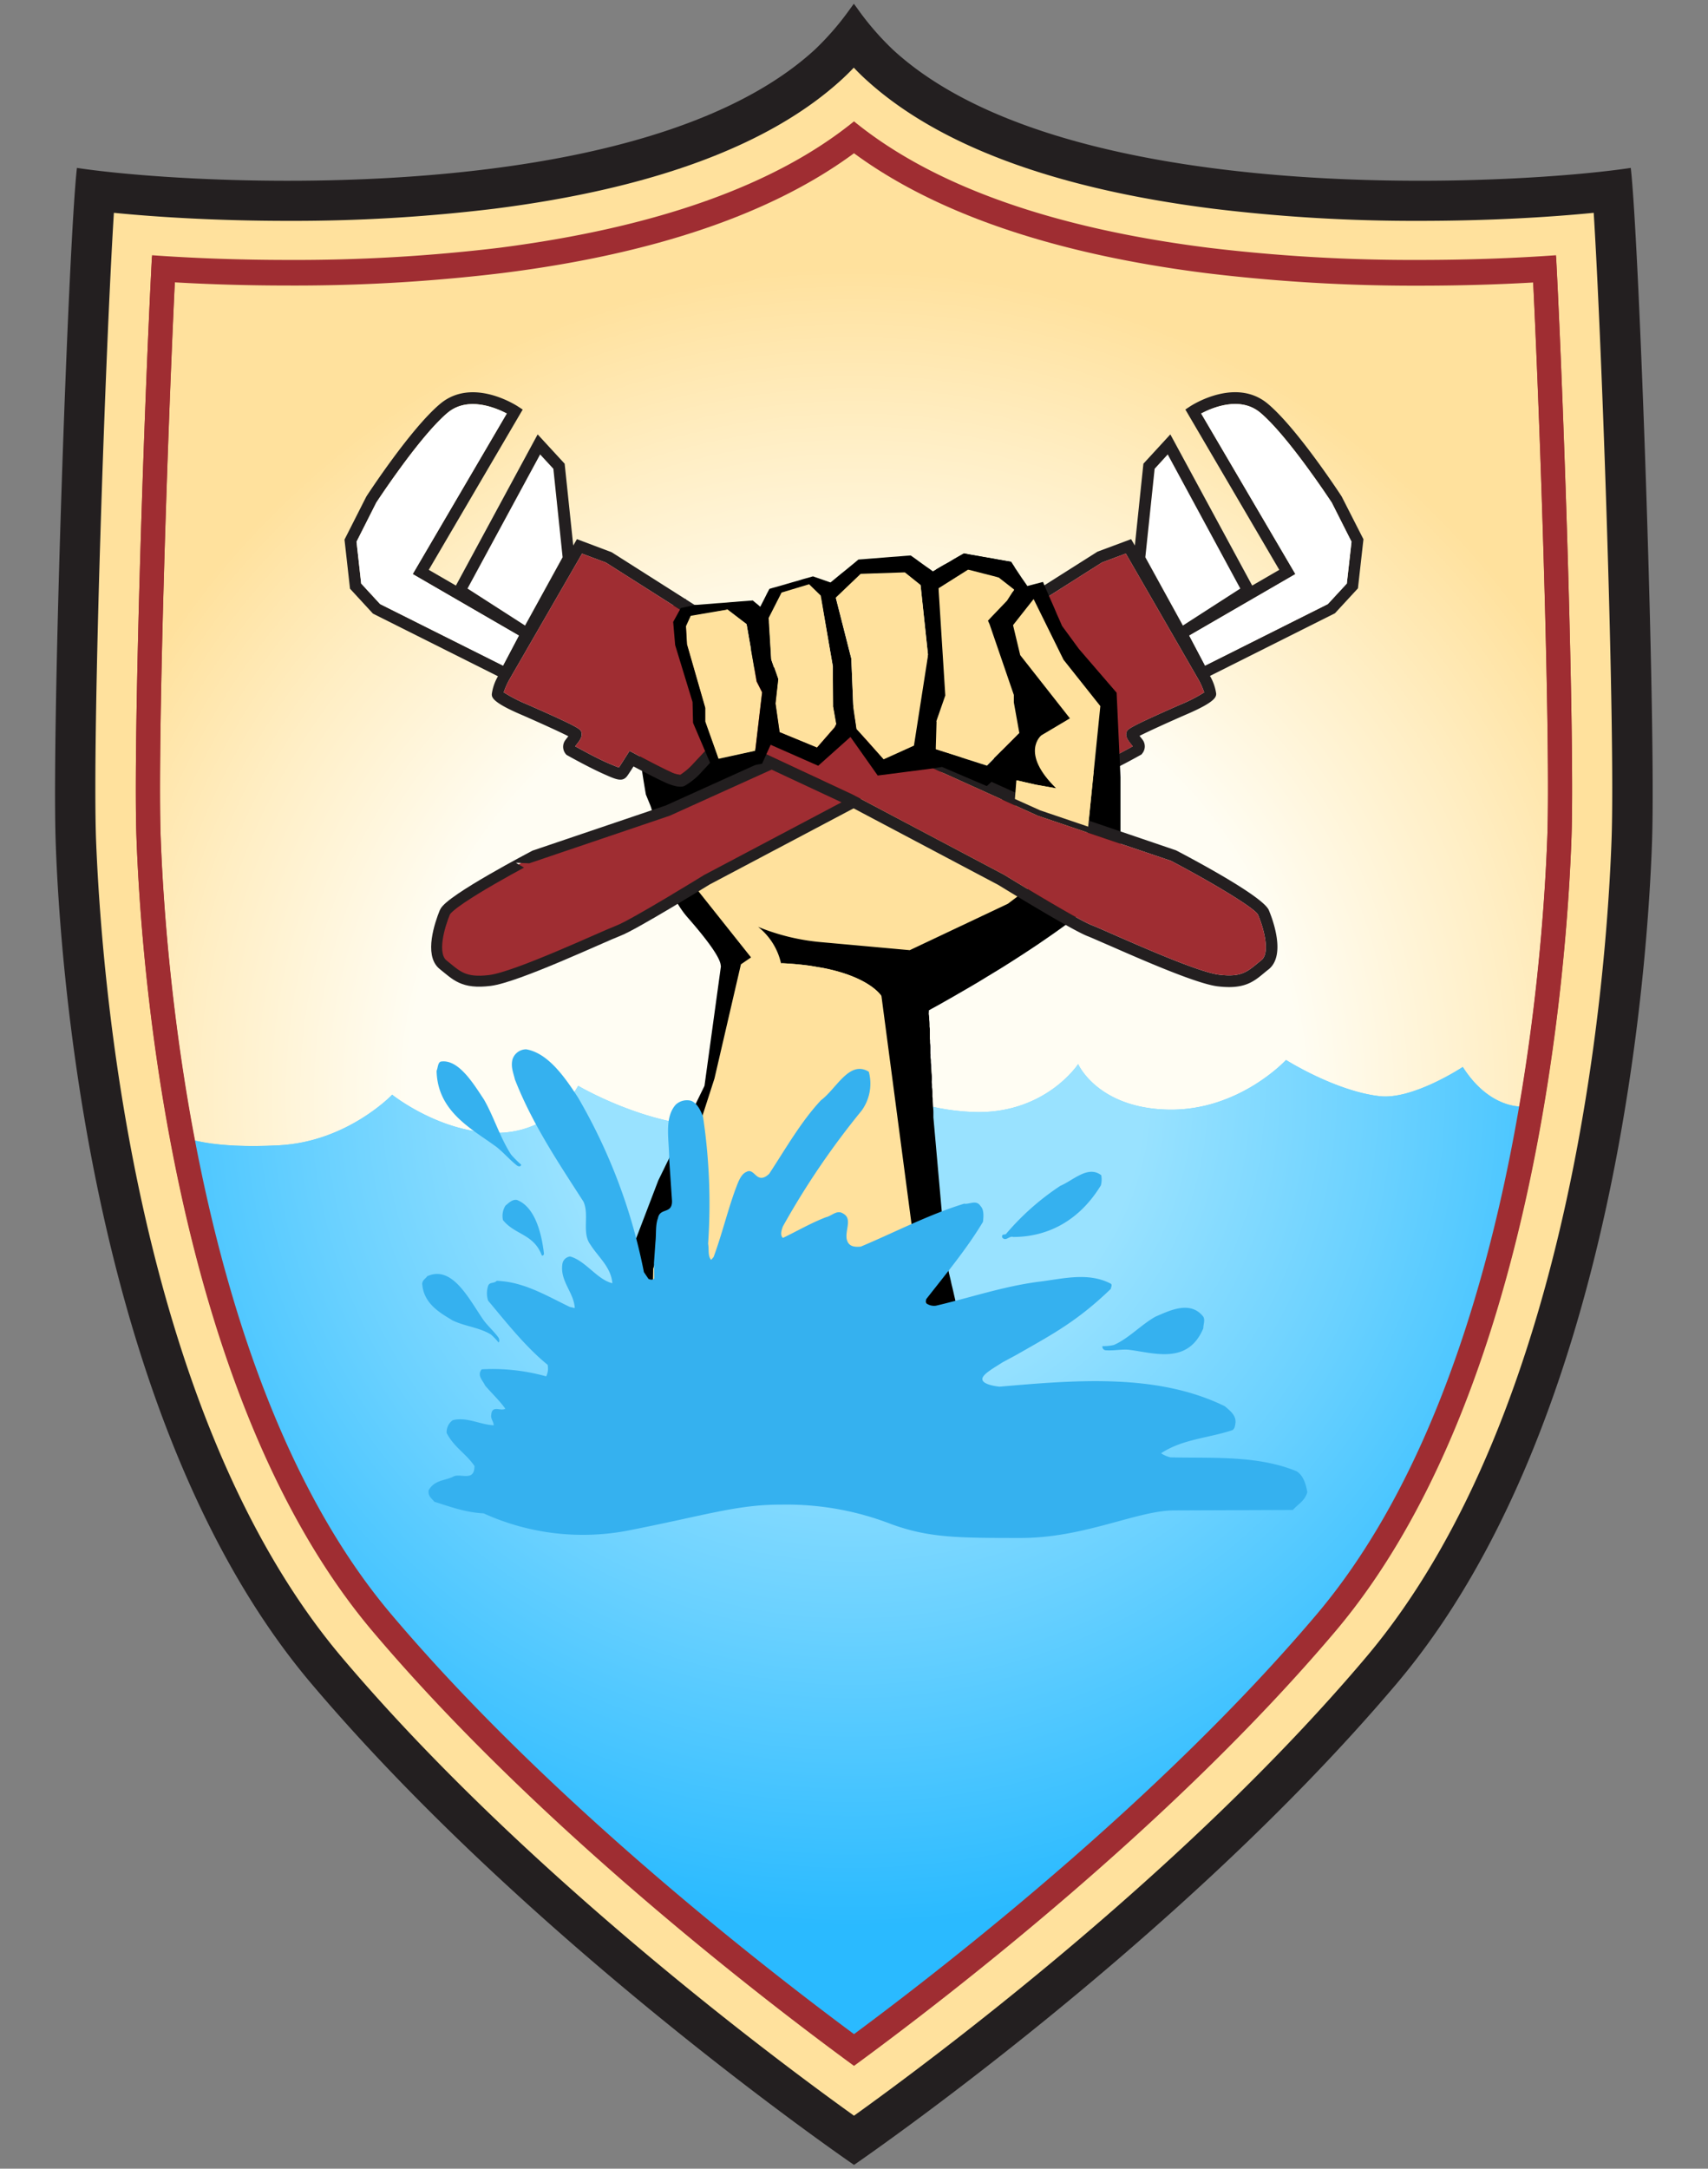 <svg id="Layer_1" data-name="Layer 1" xmlns="http://www.w3.org/2000/svg" viewBox="0 0 337.88 428.91"><rect x="0" y="0" width="337.88" height="428.91" fill="#808080" stroke="none"/><defs><radialGradient id="radial-gradient" cx="168.94" cy="306.7" r="116.02" gradientUnits="userSpaceOnUse"><stop offset=".35" stop-color="#aae1ff"/><stop offset=".83" stop-color="#7bd1ff"/><stop offset="1" stop-color="#6acbff"/></radialGradient><radialGradient id="radial-gradient-2" cx="168.94" cy="216.46" r="163.57" gradientUnits="userSpaceOnUse"><stop offset=".54" stop-color="#fffdf3"/><stop offset=".8" stop-color="#ffeec4"/><stop offset="1" stop-color="#ffe19d"/></radialGradient><radialGradient id="radial-gradient-4" cx="168.47" cy="215.8" r="165.22" gradientUnits="userSpaceOnUse"><stop offset=".35" stop-color="#99e2ff"/><stop offset=".64" stop-color="#6ad1ff"/><stop offset="1" stop-color="#2abaff"/></radialGradient><clipPath id="clip-path"><path class="cls-1" d="M36.72 225s5 2.24 18.53 1.51 22.33-10 22.33-10 9.71 7.78 21 7.54a18.43 18.43 0 0015.8-9.3s13.52 8 26.78 8 29-9.92 29-9.92a43.8 43.8 0 0023.41 7.12c13.51 0 19.71-9.49 19.71-9.49s3.83 8.72 17.83 9 23.29-9.82 23.29-9.82 9.75 6.16 18.52 7.16c6.59.75 16.45-5.78 16.45-5.78 5.34 8.37 11.76 7.82 11.76 7.82S292.39 285 260.9 320c-39.55 47.27-92.43 83.85-92.43 83.85s-56.29-41.1-87.73-78.41c-33.59-36.2-42.08-92.33-42.08-92.33S37.53 229 36.72 225z"/></clipPath><style>.cls-1{fill:url(#radial-gradient)}.cls-2{fill:#231f20}.cls-3{fill:#ffe19d}.cls-4{fill:#9f2d32}.cls-8{fill:#fff}.cls-10{fill:#35b1ef}</style></defs><path class="cls-2" d="M322.6 33.21c-13.32 2-47.92 4.44-81.55.2-25.12-3.16-49.69-10-64.45-23.62a55.47 55.47 0 01-7-8.11l-.69-.94-.69.94a55.47 55.47 0 01-7 8.11c-14.76 13.57-39.34 20.46-64.45 23.62-33.63 4.24-68.23 1.81-81.55-.2-1.68 14.46-5 109.58-4.21 133.17s6.8 114.9 50.6 166.62 107.33 95.16 107.33 95.16 63.53-43.39 107.33-95.16S326 190 326.81 166.38s-2.53-118.71-4.21-133.17z"/><path class="cls-3" d="M168.94 418.43c-15.15-10.85-65.31-48.11-101.24-90.56C26.16 278.8 20 191.64 19 166.09c-.76-21.2 1.84-97 3.53-124 8.79.87 20.8 1.59 34.42 1.59a329.15 329.15 0 0040.83-2.4c31.48-4 54.65-12.6 68.86-25.67.79-.73 1.55-1.48 2.26-2.23.71.75 1.46 1.5 2.26 2.23 14.21 13.07 37.38 21.7 68.86 25.67a329.15 329.15 0 0040.83 2.4c13.62 0 25.63-.72 34.42-1.59 1.69 26.93 4.29 102.76 3.53 124-.91 25.55-7.12 112.71-48.66 161.78-35.89 42.45-86.06 79.71-101.2 90.56z"/><path class="cls-4" d="M168.94 408.58c-18.55-13.58-62.88-47.73-95.16-85.86C33.9 275.61 27.89 190.7 27 165.8c-.66-18.43 1.37-82.81 3.06-115 8.52.61 17.82.93 26.93.93a337.52 337.52 0 0041.83-2.46c31-3.91 54.56-12.31 70.12-25 15.56 12.69 39.12 21.09 70.12 25a337.52 337.52 0 0041.83 2.46c9.11 0 18.41-.32 26.93-.93 1.69 32.23 3.71 96.61 3.05 115-.87 24.9-6.87 109.81-46.77 156.92-32.28 38.14-76.62 72.28-95.16 85.86z"/><path d="M168.94 402.64c-19.22-14.25-61-46.92-91.51-83-38.89-45.94-44.77-129.48-45.65-154C31.15 148 33 89.05 34.59 55.84c7.28.42 14.93.63 22.4.63A341.36 341.36 0 0099.42 54c30-3.77 53.32-11.74 69.52-23.69 16.2 11.92 39.57 19.89 69.52 23.69a341.36 341.36 0 0042.43 2.5c7.47 0 15.12-.21 22.4-.63 1.62 33.21 3.44 92.11 2.8 109.79-.87 24.51-6.75 108.06-45.64 154-30.56 36.07-72.29 68.73-91.51 82.98z" fill="url(#radial-gradient-2)"/><path class="cls-1" d="M36.72 225s5 2.24 18.53 1.51 22.33-10 22.33-10 9.71 7.78 21 7.54a18.43 18.43 0 0015.8-9.3s13.52 8 26.78 8 29-9.92 29-9.92a43.8 43.8 0 0023.41 7.12c13.51 0 19.71-9.49 19.71-9.49s3.83 8.72 17.83 9 23.29-9.82 23.29-9.82 9.75 6.16 18.52 7.16c6.59.75 16.45-5.78 16.45-5.78 5.34 8.37 11.76 7.82 11.76 7.82S292.39 285 260.9 320c-39.55 47.27-92.43 83.85-92.43 83.85s-56.29-41.1-87.73-78.41c-33.59-36.2-42.08-92.33-42.08-92.33S37.53 229 36.72 225z"/><g clip-path="url(#clip-path)"><path d="M168.47 403.86C149.05 389.46 106.89 356.47 76 320c-39.28-46.4-45.22-130.79-46.11-155.55-.63-17.85 1.2-77.36 2.84-110.9 7.35.42 15.08.63 22.62.63a344 344 0 0042.86-2.52c30.26-3.81 53.86-11.86 70.23-23.93 16.37 12.07 40 20.12 70.22 23.93a344.22 344.22 0 0042.86 2.52c7.54 0 15.27-.21 22.62-.63 1.64 33.54 3.48 93 2.84 110.9-.89 24.76-6.82 109.14-46.11 155.55-30.87 36.48-72.99 69.46-92.4 83.86z" fill="url(#radial-gradient-4)"/></g><path class="cls-3" d="M204.57 118.48l-4.06 5.16 1.39 5.82-.06-.09-1.43-5.93 4.08-5.15 5.16 10.49-5.08-10.3zM211.75 142.09l-5.62 3.37c-.22.25-1.43 1.71-.29 4.67a5.37 5.37 0 01-.37-3.85 2.72 2.72 0 01.6-1.05l5.59-3.34zM170.13 155.92l-1.58.26.01-.24 1.2-.65.37.63zM217.68 139.49l-.01.07-7.17-9.05-.1-.19 7.28 9.17z"/><path class="cls-8" d="M111.31 110.21l-7.45 13.51-11.38-7.31 14.37-26.54 2.62 2.84 1.84 17.5zM112.5 110.45l-7.66 13.88-.56 1.02-.13-.08-.32-.2-.24-.16.56-.98 8.26-14.33.09.85z"/><path class="cls-2" d="M113.6 109.85l-.21-2-1 1.71-8.26 14.33-.56 1-.58 1 .61.39.37.23.61.4.1.06 9-16.3z"/><path d="M117 286.07zM117 286.07zM221.49 157.22v.75-1.46.71zM221.47 159.55v1.56zM135.66 118.42l-2.95 1.55 1.77 4.32 1.18-5.87z"/><path class="cls-8" d="M245.39 116.41l-11.37 7.31-7.45-13.51 1.84-17.5 2.62-2.84 14.36 26.54z"/><path class="cls-2" d="M233.95 125.12l-.22.15-.01-.01.23-.14zM233.72 125.26l.22-.15z"/><path class="cls-2" d="M265.47 98.31l-.06-.12c-.35-.54-8.77-13.42-14.58-18.31-6.37-5.37-15.07.27-15.43.51l-.91.6 18.58 31.71-5.36 3.11-16.19-29.9-5.33 5.8-1.69 16.18-.74-1.26-6.66 2.48-21.63 13.7-16.47 15-26.78 12.09.48 1 1.36.65 26.06-11.78.17-.08 16.5-15L218 111.24l4.71-1.76 14.42 25a14.57 14.57 0 011.08 2.46 29.87 29.87 0 01-4.71 2.41c-10.28 4.52-10.42 4.86-10.62 5.37-.37.91.3 1.75.94 2.56a3.59 3.59 0 01.25.33c-1.12.62-4.31 2.36-6.65 3.39-1.05.46-1.65.7-2 .8-.46-.7-1.53-2.38-1.53-2.38l-.57-.9-1 .5s-4.89 2.62-7.08 3.62a5.94 5.94 0 01-2 .61 12 12 0 01-2.55-2.18l-4-4.34-2.14-1.45-25.47 11.91-.75.38.55 1 .54 1 24.93-11.72.73.49 3.91 4.22a14 14 0 003.27 2.71c.53.32 1.64.47 4-.58 1.68-.77 4.73-2.36 6.28-3.18.42.66 1 1.49 1.17 1.81.92 1.38 2.16.83 4.63-.27 3-1.32 7.1-3.63 7.28-3.73l.21-.12.13-.18a2.21 2.21 0 00.19-2.54c-.13-.2-.32-.44-.53-.7a2 2 0 00-.2-.24c1.62-.83 5.46-2.58 9-4.13 6.11-2.59 6.15-3.6 6.17-4.2a9.63 9.63 0 00-1.23-3.53l24.72-12.39 4.55-4.93 1.09-9.71zm-38.9 11.9l1.84-17.5 2.59-2.84 14.36 26.53-11.36 7.32zm39.86 5.2l-3.75 4.06-24.29 12.17-3.13-5.94 21-12.16-18.64-31.76c2.19-1.16 7.73-3.51 11.72-.14 5.37 4.53 13.51 16.86 14.11 17.76l3.91 7.74z"/><path class="cls-4" d="M222.9 144.72c-.37.91.3 1.75.94 2.56a3.59 3.59 0 01.25.33c-1.12.62-4.31 2.36-6.65 3.39-1.05.46-1.65.7-2 .8-.46-.7-1.53-2.38-1.53-2.38l-.57-.9-1 .5s-4.89 2.62-7.08 3.62a5.94 5.94 0 01-2 .61 12 12 0 01-2.55-2.18l-4-4.34-2.14-1.45-25.47 11.91-.75.38.55 1-14.88-7 26.06-11.78.17-.08 16.5-15L218 111.24l4.71-1.76 14.42 25a14.57 14.57 0 011.08 2.46 29.87 29.87 0 01-4.71 2.41c-10.26 4.52-10.4 4.86-10.6 5.37z"/><path class="cls-2" d="M152.7 151l.47 1.06.89-.41z"/><path class="cls-3" d="M211.57 142.43l-.04.02-9.7-12.35-.03-.12 9.77 12.45zM217.67 140.2l-2.78 27.54-15.51 11.69-19.42 9.18-.09-.19 19.41-9.18 15.52-11.69 2.77-27.46.1.11z"/><path d="M220.89 137l-7.46-8.66-3.34-4.56-.26-.61c-.17-.4-.77-1.74-.77-1.74l-.53-1.26-.65-1.47-.36-.82-.37-.86c-.14-.3-.41-.93-.41-.93l-.41-1-2.87.75a.72.72 0 00-.22.07l-.26-.39c-.17-.24-.7-1-.7-1-.15-.21-.48-.71-.48-.71l-.54-.81-.59-.88c-.22-.31-.43-.63-.65-1-.37-.06-.77-.12-1.16-.2l-1.22-.21-1.23-.22-1.23-.22-1.21-.21-1.17-.21-1.11-.19-1-.19-1 .56-1 .58-1 .6-1 .55-1.53.89-.61.35s-.14-.09-.37-.27l-1-.7-1.39-1c-.51-.38-1.06-.78-1.63-1.17l-1.14.08-1.32.11-1.4.1-1.47.12-1.43.12-1.36.1-1.22.1-1 .07-.79.66-.89.73-.91.75-.9.72-1.44 1.19-.59.48-.25-.07c-.16-.07-.39-.14-.69-.25l-1.09-.38-1.45-.5-.89.26-1 .27-1 .31-1.11.31-1.14.33-1.16.34-1.17.33c-.39.1-.78.22-1.15.33-.17.34-.33.65-.48.92 0 0-.26.54-.38.77l-.31.61-.24.47s-.24.46-.29.57l-.09.19-.17-.13c-.09-.09-.45-.39-.45-.39-.22-.17-.5-.41-.88-.72l-1.27.1-1.49.11-.81.07-.83.06-.88.08-.9.07-.9.06-.92.08-.91.07-.9.07-.9.07-.88.06c-.29 0-.57.06-.85.08l-.82.06-.52 1.09-.44.92-.37.76-.28.6s-.29.6-.36.77a2 2 0 00-.12.24s-.34.36-.85.94l-.17.19-1.83 2c-.38.42-.77.86-1.17 1.28l-1.14 1.26-1 1.11-.77.84c-.1.53-.17 1-.23 1.41l-.16 1c-.04.25-.08.48-.11.62v.21l-.19 6.16v.47c0 5.29 1.83 15.47 1.83 15.47l.71 1.73c.67 1.6.4 1.49 1.09 4l.08 1.48-.1 1c0 .18 1.5 10.37 6.39 16 4.12 4.7 6.34 7.85 6.61 9.38l.06.41-3.25 23.62-9.14 18.71c-.08.21-6.68 17.49-6.86 17.93s-2.16 12.28-4 22.47V274.16l-.08.48c-1 5.8-1.93 10.9-2.25 12.74l-4.32 3.42h84.05c-.07-.32-.15-.65-.23-1 0 0-.17-.73-.27-1.13s-.18-.8-.28-1.23c0 0-.2-.87-.3-1.33s-.23-.92-.33-1.41-.23-1-.35-1.49-.24-1-.35-1.56-.25-1.06-.38-1.61l-.19-.82-.19-.83c-.07-.29-.14-.58-.2-.85s-.13-.58-.19-.86c0 0-.14-.58-.2-.87l-.21-.86s-.13-.58-.2-.87-.14-.58-.2-.88-.14-.57-.2-.87c0 0-.14-.59-.2-.87 0 0-.14-.6-.21-.88 0 0-.13-.6-.2-.89s-.14-.58-.2-.87c0 0-.14-.58-.2-.87 0 0-.14-.57-.2-.86l-.21-.86c-.06-.29-.12-.57-.19-.85s-.14-.56-.2-.85-.12-.55-.19-.83c0 0-.13-.55-.19-.83 0 0-.25-1.07-.37-1.6l-.35-1.54c-.12-.51-.24-1-.34-1.48s-.23-.95-.33-1.4-.21-.9-.3-1.32c0 0-.19-.83-.29-1.21s-.17-.77-.25-1.12c0 0-.16-.68-.24-1s-.14-.6-.19-.87-.12-.51-.17-.73c-.1-.44-.18-.78-.24-1v.4l-2.58-29v-.24-.68s0-.65-.06-1.06c0 0-.06-.85-.08-1.35 0-.24 0-.5-.05-.77v-.82s0-.57-.06-.87 0-.61-.05-.92 0-.62 0-.93c0 0 0-.64-.05-1s-.05-.65-.07-1 0-.66-.05-1 0-.66-.07-1 0-.66-.05-1v-1c0-.36 0-.62-.05-.93s0-.62-.06-.92v-.86-.83c0-.27 0-.52-.06-.76 0-.5 0-.95-.07-1.35 0 0 0-.74-.06-1s0-.51 0-.66v-.23l.27-.15.24-.14 1.28-.7 1.29-.73 1.34-.76 1.37-.79 1.4-.81 1.41-.82 1.43-.85 1.44-.88 1.45-.88 1.46-.89 1.45-.91 1.44-.92 1.44-.93 1.43-.94 1.4-.93 1.37-.94 1.36-.94 1.32-.93 1.29-.93 1.25-.93 1.19-.91 1.16-.91 1.1-.89 1-.88 1-.86.91-.84.85-.83c.53-.54 1-1.06 1.44-1.57a16 16 0 001.12-1.47v-1.56-1.16-1.35-.74-2.5-.71-1.69-.93-.74-5.16-1.92-.72zm-71.51 11.56l-7.27 1.58-2.62-7.37V140l-3.62-12.58-.31-5.54 8.3-1.33 3.83 2.93 2 11.34 1.08 2.15zm16.38-4.79v.18-.14l-.23.19-.33.67-3.49 4-7.4-3-.81-5.67.73-4.83-1.64-4.69-.43-7.41 2.56-5 5.44-1.64 2.3 2.24 2.3 13.11v8.72l1 3.38V143h.84zm16.66-2.11l.3 6-7.95 2.65-3.2-3.68-2.18-2.35-.57-4-.41-10-3.06-12 4.91-4.69 8.74-.29 3.11 2.49 1.47 13.8-.9 9.17m12.56 12.77l-10.13-3.24.16-5.46h-.08l.12-.33 1.69-4.85-1.34-21.21 5.84-3.69 6 1.54 3.11 2.43-1.61 1.68-3.6 4.34 2.55 9.73.19 7.45 2.91 5.68z"/><path class="cls-3" d="M214.66 152.66c-.34-.48-1.69-2.62-1.69-2.62s-3.81 2-6.26 3.23a21.13 21.13 0 002.36 2.67l-4.15-.74-3.73-.86-.47 6 1.35 1.42-7.23-6.84-11.69-3-13.48 6.3L139.82 174s-.91.57-2.33 1.42l11.08 13.93-2 1.37-5.23 22.57-12.13 37.63-.61 35.91 60.37-4.33-1.58-6.77-1.11-4.4-1.34-6.13-3.62-15.54-6.95-52.66s-2.12-3.62-11.2-5.49l-2.88-.5c-1.73-.24-3.64-.42-5.79-.51a12.75 12.75 0 00-4.53-7.19 42.83 42.83 0 0012.2 3l17.8 1.61 19.41-9.18L214.9 167l1.44-14.31c-1.4.57-1.43.31-1.68-.03z"/><path d="M152.69 151l-20.58 9.31-26.33 8.92S89 178 88 180.44s-2.91 8.33-.33 10.37 3.91 3.77 9.26 3.1 22.38-8.7 25.4-9.84S139.82 174 139.82 174l29.12-15.4" stroke="#231f20" stroke-miterlimit="10" stroke-width="2.17" fill="#9f2d32"/><path class="cls-3" d="M174.36 197s-2.1-3.63-11.19-5.49l-2.89-.5a63.02 63.02 0 00-5.77-.52"/><path class="cls-2" d="M251 180c-1.13-2.65-14.33-9.72-18.35-11.82l-26.43-9-47.33-21.4-16.3-14.85L121 109.22l-6.87-2.59-.73 1.26-1.7-16.18-5.34-5.8-16.17 29.9-5.37-3.11L103.4 81l-.92-.6c-.37-.24-9.06-5.88-15.43-.51-5.81 4.89-14.23 17.77-14.58 18.31l-4.32 8.52 1.09 9.71 4.54 4.93 24.73 12.39a9.42 9.42 0 00-1.22 3.53c0 .6 0 1.61 6.14 4.2 3.53 1.55 7.39 3.3 9 4.13l-.19.24c-.2.26-.39.5-.52.7a2.23 2.23 0 00.17 2.54l.15.18.2.12c.17.1 4.29 2.41 7.28 3.73 2.47 1.1 3.71 1.65 4.66.2.2-.27.73-1.09 1.14-1.74 1.54.82 4.59 2.41 6.28 3.18 2.32 1.05 3.45.9 3.88.64a13.7 13.7 0 003.35-2.76l3.92-4.23.72-.49 24.2 11.32L197.46 175c.6.36 14.63 9 17.72 10.16.71.27 2.31 1 4.33 1.86 6.41 2.81 17.13 7.52 21.34 8.05a19.45 19.45 0 002.28.15c3.58 0 5.2-1.33 7-2.84.26-.21.52-.43.81-.65 3.6-2.84.67-10.28.06-11.73zM106.85 89.87l2.62 2.84 1.83 17.5-7.43 13.51-11.39-7.32zm-31.66 29.6l-3.74-4.06-.92-8.27 3.91-7.74c.59-.9 8.72-13.23 14.1-17.76 4-3.34 9.52-1 11.71.14l-18.61 31.76 21 12.16-3.12 5.94zm174.34 70.43l-.84.68c-2.06 1.69-3.3 2.71-7.56 2.18-3.87-.48-14.81-5.29-20.68-7.86-2.14-.94-3.68-1.62-4.46-1.92-2.39-.9-13.31-7.5-17.39-10l-29.91-15.82-25.42-11.88-1.93 1.28-4.22 4.51a12.75 12.75 0 01-2.54 2.17 5.36 5.36 0 01-2-.61c-2.2-1-7.05-3.59-7.09-3.62l-.95-.5-.58.9s-1.06 1.68-1.52 2.38c-.33-.1-.91-.34-2-.8-2.34-1-5.52-2.77-6.66-3.39l.26-.33c.64-.81 1.3-1.65.94-2.56-.21-.51-.34-.85-10.63-5.37a30.13 30.13 0 01-4.7-2.41 14.69 14.69 0 011.06-2.43l14.43-25 4.71 1.76 21.23 13.48 16.51 15 47.7 21.59 26.35 8.92c7.74 4.06 16.51 9.28 17.21 10.64 1.23 2.87 2.42 7.64.68 9.01z"/><path class="cls-8" d="M99.5 131.64l-24.31-12.17-3.74-4.06-.92-8.27 3.91-7.74c.59-.9 8.72-13.23 14.1-17.76 4-3.34 9.52-1 11.71.14l-18.61 31.76 21 12.16zM267.36 107.14l-.93 8.27-3.75 4.06-24.29 12.17-3.13-5.94 21-12.16-18.64-31.76c2.19-1.16 7.73-3.51 11.72-.14 5.37 4.53 13.51 16.86 14.11 17.76z"/><path class="cls-4" d="M307.82 50.48c-8.52.61-17.82.93-26.93.93A337.52 337.52 0 01239.06 49c-31-3.91-54.56-12.31-70.12-25-15.56 12.64-39.12 21-70.12 25A337.52 337.52 0 0157 51.41c-9.11 0-18.41-.32-26.93-.93-1.7 32.23-3.73 96.61-3.07 115.05.89 24.9 6.9 109.8 46.78 156.91 32.28 38.13 76.61 72.28 95.16 85.86 18.54-13.58 62.88-47.72 95.16-85.86 39.88-47.11 45.89-132 46.77-156.91.66-18.44-1.36-82.82-3.05-115.05zM306.1 165.3c-.88 24.51-6.76 108.05-45.65 154-30.56 36.1-72.29 68.75-91.51 83-19.22-14.26-61-46.92-91.51-83-38.89-45.94-44.77-129.49-45.65-154-.63-17.67 1.22-76.58 2.81-109.79 7.28.41 14.93.63 22.4.63a341.36 341.36 0 0042.43-2.5c30-3.78 53.32-11.74 69.52-23.69 16.2 12 39.57 19.91 69.52 23.69a341.36 341.36 0 0042.43 2.5c7.47 0 15.12-.22 22.4-.63 1.62 33.2 3.44 92.1 2.81 109.79z"/><path class="cls-3" d="M211.65 142.07l-5.65 3.36s-4.31 3.43 2.94 10.48l-4.15-.74-3.73-.85-.29 3.7 5 2.25 9.49 3.22 2.41-23.84-7.28-9.17-5.92-12-4.07 5.16 1.42 5.93z"/><path class="cls-4" d="M249.53 189.9l-.84.68c-2.06 1.69-3.3 2.71-7.56 2.18-3.87-.48-14.81-5.29-20.68-7.86-2.14-.94-3.68-1.62-4.46-1.92-2.39-.9-13.31-7.5-17.39-10l-29.91-15.82-25.42-11.88-1.93 1.28-4.22 4.51a12.75 12.75 0 01-2.54 2.17 5.36 5.36 0 01-2-.61c-2.2-1-7.05-3.59-7.09-3.62l-.95-.5-.58.9s-1.06 1.68-1.52 2.38c-.33-.1-.91-.34-2-.8-2.34-1-5.52-2.77-6.66-3.39l.26-.33c.64-.81 1.3-1.65.94-2.56-.21-.51-.34-.85-10.63-5.37a30.13 30.13 0 01-4.7-2.41 14.69 14.69 0 011.06-2.43l14.43-25 4.71 1.76 21.23 13.48 16.51 15 47.7 21.59 26.35 8.92c7.74 4.06 16.51 9.28 17.21 10.64 1.23 2.87 2.42 7.64.68 9.01z"/><path class="cls-3" d="M201.65 144.98l-6.48 6.45-11.04-3.53 1.06-5.17.01-.32 1.3-5.61-.03-.36.03-.08-.89-20.05 5.83-3.68 2.36.17 3.71 1.37 3.11 2.43-1.41 2.2-3.77 3.94.33.75 4.79 13.95v1.48l1.09 6.06zM139.49 139.99v2.77l2.62 7.37 7.27-1.57 1.37-11.6-1.09-2.15-1.97-11.39-3.83-2.92-8.3 1.37.31 5.55 3.62 12.57zM182.42 141.61l.3 5.97-7.95 2.64-3.2-3.68-2.18-2.34-.57-4.01-.41-9.98-3.06-12.03 4.91-4.69 8.74-.29 3.11 2.49 1.47 13.8-.9 9.17M164.81 139.65l-.09-7.99-2.36-13.87-2.3-2.24-5.45 1.64-2.56 5.03.5 8.17 1.37 3.94-.53 4.82.81 5.67 7.4 3.05 3.49-4.01.34-.67"/><path d="M195.24 151.43l-10.13-3.24.16-5.46h-.07l.11-.33 1.69-4.85-1.34-21.21 5.85-3.69 6 1.54s2.13-1.29 3.22-2l-.06-.09-.65-1-1.16-.2-1.22-.21-1.22-.23s-.83-.13-1.23-.21l-1.21-.21-1.17-.21-1.12-.19-1-.2-1 .57-1 .58-1 .6-1 .55s-1.13.67-1.53.89l-.34 17.25-1.21-.41-2.81 18-6 2.71-5.38-6-.69-4.73-3.89.19.49 2.78.13.76-.34.67-3.49 4-7.4-3.05-.81-5.67.53-4.82-.78-2.25-4.59-3.69 1.11 6.38 1.08 2.15-1.36 11.59-7.27 1.58-2.62-7.37V140l-3.62-12.58-.2-3.57.94-2.06 7.25-1.24-6.39-.9-2.82.6-1.51 2.75.39 4.58 3.44 11.26.1 4.12 4.16 9.75 9.49-1.66 1.7-3.75 9.41 4.15 6.38-5.7 5.39 7.63 10.72-1.38 2-.32 8.86 3.79 6.15-5.59.28-4.86z"/><path class="cls-10" d="M101.37 209.57c-.35 1.48.21 2.68.49 3.92 3.39 8.68 8.53 16.36 13.54 24.13 1.23 2.53-.35 6.2 1.37 8.5 1.55 2.48 4.09 4.43 4.37 7.67-3-.71-5.28-4.43-8.35-5.29a1.75 1.75 0 00-1.52 1.38c-.6 3.44 2.26 5.68 2.43 8.82l-1-.23c-4.65-2.24-9.16-5-14.45-5.15-.52.62-1.55.09-1.76 1.24a4.67 4.67 0 00.07 2.67c3.81 4.58 7.58 9.3 11.77 12.69a3.55 3.55 0 01-.28 2.29 39.33 39.33 0 00-12.76-1.39c-1 1.2.25 2.24.67 3.2 1.34 1.57 2.79 2.91 4 4.58-.89.62-2.65-.86-2.79 1.28-.1.77.46 1.24.5 2-2.68-.09-5.33-1.72-8.11-1a2.88 2.88 0 00-1.2 2.53c1.48 2.86 3.77 4 5.5 6.53 0 3.3-2.93 1.25-4.3 2.15-1.62.76-3.59.62-4.76 2.63-.18 1.19.6 1.62 1.13 2.29 3.17 1 6.27 2.14 9.73 2.29a47.52 47.52 0 0028.08 3.5c15.47-3 22-5.27 30.8-5.22a57.09 57.09 0 0121.73 3.84c7.54 2.75 13.29 2.75 25.75 2.75s22.95-5.42 30.2-5.45l23.54-.09c1-1.15 2.33-1.72 2.86-3.53-.32-1.72-.85-3.39-2.19-4.15-7.72-3.15-16.49-2.53-24.88-2.72a6 6 0 01-1.87-.81c4.27-2.82 9.44-3 14.13-4.58.46-.29.53-.91.6-1.48.14-1.53-1.3-2.53-2.11-3.24-13.43-6.59-29.68-5.16-44.58-3.87-1.24-.14-3.34-.53-3.39-1.48s2.24-2.2 4-3.34l2.62-1.41c7.3-4.15 12.19-6.74 18.81-13.13 0-.34.32-.72 0-1-4.54-2.38-9.58-.95-14.38-.38-6.94.91-13.5 3.15-20.22 4.72a2.6 2.6 0 01-2.05-.57l.11-.71c3.8-4.87 8.07-10 11.24-15.31.1-1 .24-2.39-.49-3.11-.82-1.33-2.26-.28-3.24-.47-7 2.14-13.64 5.63-20.45 8.49-1.12.09-2.43.09-2.78-1.48-.35-1.76 1.16-4.06-.71-5.06-1.23-.81-2.25.48-3.38.72-2.89 1.1-5.67 2.72-8.53 4.1-.63-.53-.24-1.67 0-2.29a156.7 156.7 0 0115.58-22.9 9.09 9.09 0 001.41-7.67c-3.84-2.39-6.42 3.38-9.45 5.62-3.9 4.15-7 9.59-10.25 14.55-.6.57-1.34 1.05-2.12.67s-1.37-1.62-2.36-1.05c-1.23.48-1.76 2.34-2.29 3.68-1.55 4.33-2.64 8.86-4.23 13.16l-.49.57c-.7-.76-.39-2.1-.6-3.19a116.44 116.44 0 00-1-25.09c-.49-1.39-1.27-2.82-2.43-3.2a3.24 3.24 0 00-3 .81c-2.33 2.67-1.24 7.11-1.27 10.78l.56 8.21c.07 2.71-2.39 1.28-2.78 3.43-.53 1.38-.32 3.15-.5 4.72l-.29 4.15.05 3.05c-.28.38-.81.24-1.13.1l-.91-1.34a110.93 110.93 0 00-13-34.48c-2.82-4.39-6.1-8.88-10.29-9.59a2.84 2.84 0 00-2.72 2.04z"/><path class="cls-10" d="M209.77 234.52a50.41 50.41 0 00-10.77 9.54c-.25.19-.89-.09-.75.67.71.91 1.38-.38 2.19-.09 6.59 0 12.94-3 17.34-10.21a4.6 4.6 0 00.07-2c-2.61-2.01-5.5.99-8.08 2.09zM100 238.43a3.78 3.78 0 00-.5 2.87c2.36 2.95 6.1 2.72 7.68 7 .22.1.39-.1.43-.33-.49-4.25-1.83-9.26-5.32-10.64-.92-.18-1.59.53-2.29 1.1zM220.35 266a9.33 9.33 0 01-2.26.23.7.7 0 00.57.81c1.51.15 3.17-.23 4.65-.09 5 .62 11.7 3 14.73-4.25 0-.76.39-1.62 0-2.29-2.58-3.29-6.7-1.19-9.48 0-2.82 1.59-5.29 4.31-8.21 5.59zM101.1 228.34a18.32 18.32 0 002 2c-.07.46-.55.35-.79.2-1.42-1.09-2.78-2.7-4.17-3.76-4.77-3.5-11.61-6.91-11.77-15 .27-.61.23-1.6.81-1.82 3.5-.58 6.47 4.35 8.56 7.5 1.95 3.39 3.19 7.54 5.36 10.88zM97.1 263.92a11.41 11.41 0 011.52 1.59c.27-.22.12-.73 0-.95-.9-1.26-2.11-2.29-3-3.52-2.93-4.26-6.16-10.86-11.1-8.64-.32.48-.92.73-1 1.45.24 4.06 3.73 5.9 6 7.29 2.48 1.2 5.19 1.35 7.58 2.78z"/></svg>
